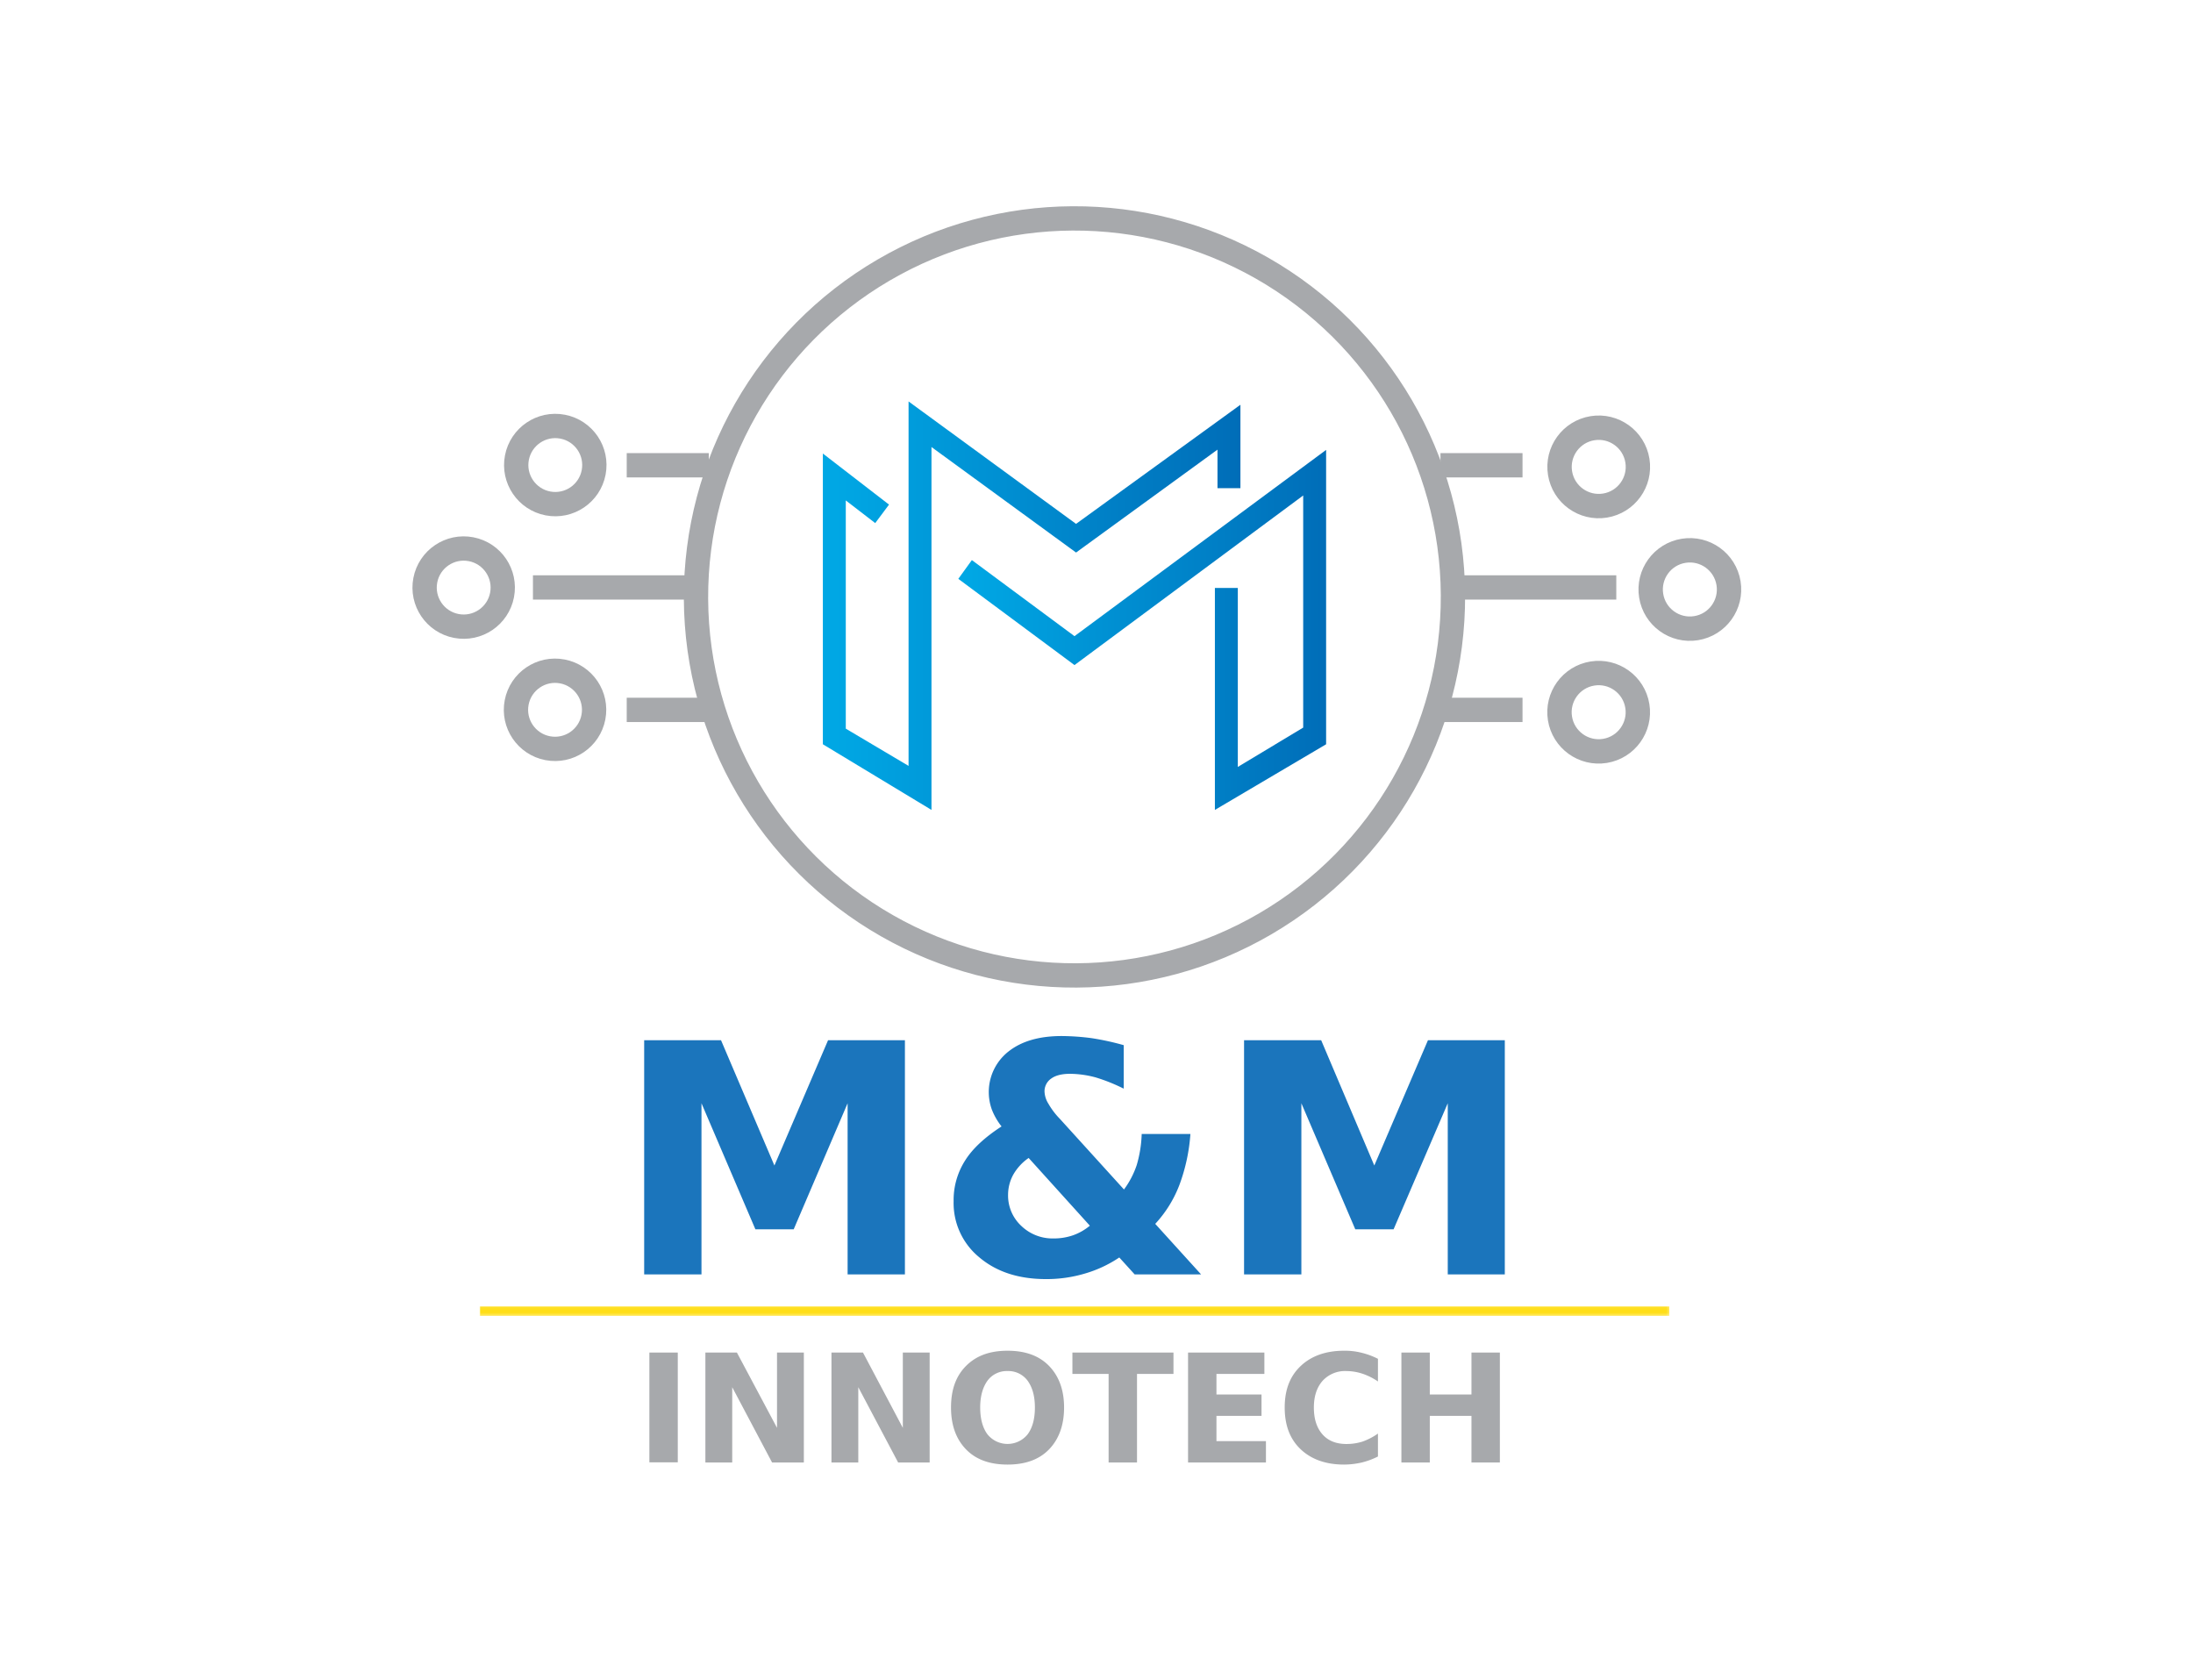 <svg id="Layer_1" data-name="Layer 1" xmlns="http://www.w3.org/2000/svg" xmlns:xlink="http://www.w3.org/1999/xlink" viewBox="0 0 841.9 644.8"><defs><style>.cls-1{fill:url(#linear-gradient);}.cls-13,.cls-2{fill:none;}.cls-3{clip-path:url(#clip-path);}.cls-4{fill:#a7a9ac;}.cls-5{fill:#1b75bc;}.cls-6{clip-path:url(#clip-path-3);}.cls-7{mask:url(#mask);}.cls-8{fill:url(#linear-gradient-2);}.cls-9{clip-path:url(#clip-path-4);}.cls-10{fill:url(#linear-gradient-3);}.cls-11{clip-path:url(#clip-path-5);}.cls-12{fill:url(#linear-gradient-4);}.cls-13{stroke:#a7a9ac;stroke-miterlimit:10;stroke-width:9.33px;}</style><linearGradient id="linear-gradient" y1="644.77" x2="1" y2="644.77" gradientTransform="matrix(456.78, 0, 0, -456.78, 184.14, 295018.06)" gradientUnits="userSpaceOnUse"><stop offset="0"/><stop offset="0.56" stop-color="#fff"/><stop offset="1" stop-color="#090909"/></linearGradient><clipPath id="clip-path"><rect class="cls-2" width="841.9" height="644.77"/></clipPath><clipPath id="clip-path-3"><rect class="cls-2" x="184.1" y="501.4" width="456.8" height="3.74"/></clipPath><mask id="mask" x="184.14" y="501.35" width="456.78" height="3.74" maskUnits="userSpaceOnUse"><rect class="cls-1" x="184.1" y="501.4" width="456.8" height="3.74"/></mask><linearGradient id="linear-gradient-2" y1="644.77" x2="1" y2="644.77" gradientTransform="matrix(456.78, 0, 0, -456.78, 184.14, 295018.06)" gradientUnits="userSpaceOnUse"><stop offset="0" stop-color="#ffde17"/><stop offset="0.56" stop-color="#ffde17"/><stop offset="1" stop-color="#ffde17"/></linearGradient><clipPath id="clip-path-4"><polygon class="cls-2" points="348.8 294 324.7 279.7 324.7 192.1 336 200.8 341.3 193.7 315.9 174.1 315.9 285.7 357.6 310.9 357.6 171.6 413.1 212.1 467.4 172.6 467.4 187.4 476.3 187.4 476.3 155.3 413.1 201.1 348.8 154.1 348.8 294"/></clipPath><linearGradient id="linear-gradient-3" y1="644.77" x2="1" y2="644.77" gradientTransform="matrix(160.35, 0, 0, -160.35, 315.9, 103619.6)" gradientUnits="userSpaceOnUse"><stop offset="0" stop-color="#00a7e4"/><stop offset="0.03" stop-color="#00a7e4"/><stop offset="1" stop-color="#006db8"/></linearGradient><clipPath id="clip-path-5"><polygon class="cls-2" points="412.5 244.2 373.1 215 367.9 222.2 412.5 255.3 500.3 190.2 500.3 279.3 475.2 294.4 475.2 225.7 466.4 225.7 466.4 310.9 509.1 285.7 509.1 172.7 412.5 244.2"/></clipPath><linearGradient id="linear-gradient-4" x1="0" y1="644.77" x2="1" y2="644.77" gradientTransform="matrix(141.29, 0, 0, -141.29, 367.86, 91337.98)" xlink:href="#linear-gradient-3"/></defs><title>Artboard 1</title><g class="cls-3"><rect class="cls-4" x="249.3" y="519.2" width="10.9" height="42.14"/><polygon class="cls-4" points="270.8 519.2 282.9 519.2 298.3 548.1 298.3 519.2 308.6 519.2 308.6 561.4 296.4 561.4 281.1 532.5 281.1 561.4 270.8 561.4 270.8 519.2"/><polygon class="cls-4" points="319.2 519.2 331.3 519.2 346.6 548.1 346.6 519.2 356.9 519.2 356.9 561.4 344.8 561.4 329.5 532.5 329.5 561.4 319.2 561.4 319.2 519.2"/><g class="cls-3"><path class="cls-4" d="M386.8,518.5c6.8,0,12.1,1.9,15.9,5.8s5.8,9.2,5.8,16-2,12.2-5.8,16.1-9.1,5.8-15.9,5.8-12.1-1.9-15.9-5.8-5.8-9.2-5.8-16.1,1.9-12.1,5.8-16,9.1-5.8,15.9-5.8m0,7.8a9.2,9.2,0,0,0-7.7,3.7c-1.8,2.5-2.8,5.9-2.8,10.3s1,7.9,2.8,10.3a9.9,9.9,0,0,0,15.4,0c1.8-2.4,2.8-5.8,2.8-10.3s-1-7.8-2.8-10.3a9.2,9.2,0,0,0-7.7-3.7"/><polygon class="cls-4" points="411.7 519.2 450.5 519.2 450.5 527.4 436.5 527.4 436.5 561.4 425.6 561.4 425.6 527.4 411.7 527.4 411.7 519.2"/><polygon class="cls-4" points="456.1 519.2 485.4 519.2 485.4 527.4 467 527.4 467 535.3 484.3 535.3 484.3 543.5 467 543.5 467 553.2 486 553.2 486 561.4 456.1 561.4 456.1 519.2"/><path class="cls-4" d="M529,559.1a29,29,0,0,1-6.2,2.3,30.8,30.8,0,0,1-6.8.8c-7,0-12.6-2-16.7-5.9s-6.1-9.2-6.1-16,2-12,6.1-15.9,9.7-5.9,16.7-5.9a25.8,25.8,0,0,1,6.8.8,29,29,0,0,1,6.2,2.3v8.7a24,24,0,0,0-6-3,20.5,20.5,0,0,0-6.1-1,11.7,11.7,0,0,0-9.2,3.8q-3.3,3.8-3.3,10.2c0,4.4,1.1,7.8,3.3,10.3s5.3,3.7,9.2,3.7a20.5,20.5,0,0,0,6.1-.9,24.5,24.5,0,0,0,6-3.1Z"/><polygon class="cls-4" points="538 519.2 548.9 519.2 548.9 535.3 564.9 535.3 564.9 519.2 575.8 519.2 575.8 561.4 564.9 561.4 564.9 543.5 548.9 543.5 548.9 561.4 538 561.4 538 519.2"/><polygon class="cls-5" points="247.3 399.3 276.8 399.3 297.3 447.4 317.9 399.3 347.4 399.3 347.4 489.2 325.4 489.2 325.4 423.5 304.7 471.9 290 471.9 269.3 423.5 269.3 489.2 247.3 489.2 247.3 399.3"/><path class="cls-5" d="M406.9,429.5l24.6,27.1a33.6,33.6,0,0,0,4.9-9.4,47.1,47.1,0,0,0,1.9-11.9H457a70,70,0,0,1-4.2,19.5,46.2,46.2,0,0,1-9.3,15l17.6,19.4H435.6l-5.9-6.5a47.2,47.2,0,0,1-13.3,6.2,51.4,51.4,0,0,1-14.8,2.1c-10.6,0-19.1-2.8-25.7-8.4a26.9,26.9,0,0,1-9.8-21.5,28.2,28.2,0,0,1,4.4-15.6c2.8-4.5,7.5-8.9,14-13.1a25,25,0,0,1-3.7-6.4,19.8,19.8,0,0,1,6.4-22.4c5.1-4,11.9-5.9,20.4-5.9a92.5,92.5,0,0,1,11.4.8,102.8,102.8,0,0,1,12.4,2.7v16.7a68.3,68.3,0,0,0-10.7-4.3,38.7,38.7,0,0,0-9.9-1.4q-4.7,0-7.2,1.8a5.9,5.9,0,0,0-2.6,5.1,9.5,9.5,0,0,0,1.5,4.6,28.6,28.6,0,0,0,4.4,5.8m-12,15a19.7,19.7,0,0,0-5.9,6.4,16.2,16.2,0,0,0-2,7.8,15.9,15.9,0,0,0,5.1,11.9,17.3,17.3,0,0,0,12.3,4.8,22.7,22.7,0,0,0,7.5-1.2,21,21,0,0,0,6.5-3.7Z"/><polygon class="cls-5" points="477.6 399.3 507.2 399.3 527.6 447.4 548.2 399.3 577.7 399.3 577.7 489.2 555.8 489.2 555.8 423.5 535 471.9 520.3 471.9 499.6 423.5 499.6 489.2 477.6 489.2 477.6 399.3"/></g><g class="cls-6"><g class="cls-7"><rect class="cls-8" x="184.1" y="501.4" width="456.8" height="3.74"/></g></g><g class="cls-9"><rect class="cls-10" x="315.9" y="154.1" width="160.3" height="156.77"/></g><g class="cls-11"><rect class="cls-12" x="367.9" y="172.7" width="141.3" height="138.27"/></g><g class="cls-3"><circle class="cls-13" cx="412.5" cy="229.2" r="145.3" transform="translate(-1.2 2.1) rotate(-0.3)"/><line class="cls-13" x1="272.1" y1="178.6" x2="240.6" y2="178.6"/><circle class="cls-13" cx="213.1" cy="178.6" r="15" transform="translate(-2.5 354) rotate(-79.1)"/><line class="cls-13" x1="272.1" y1="272.5" x2="240.6" y2="272.5"/><circle class="cls-13" cx="213.1" cy="272.5" r="15" transform="translate(-94.8 430.2) rotate(-79.1)"/><line class="cls-13" x1="266.4" y1="225.5" x2="204.6" y2="225.5"/><circle class="cls-13" cx="178.1" cy="225.5" r="15" transform="translate(-77.1 357.8) rotate(-79.1)"/><line class="cls-13" x1="553" y1="178.6" x2="584.5" y2="178.6"/><circle class="cls-13" cx="612" cy="178.6" r="15" transform="matrix(0.99, -0.16, 0.16, 0.99, -20.7, 100.33)"/><line class="cls-13" x1="553" y1="272.5" x2="584.5" y2="272.5"/><circle class="cls-13" cx="612" cy="272.5" r="15" transform="matrix(0.99, -0.16, 0.16, 0.99, -35.75, 101.54)"/><line class="cls-13" x1="558.6" y1="225.5" x2="620.5" y2="225.5"/><circle class="cls-13" cx="646.9" cy="225.5" r="15" transform="matrix(0.99, -0.16, 0.16, 0.99, -27.77, 106.54)"/></g></g></svg>
